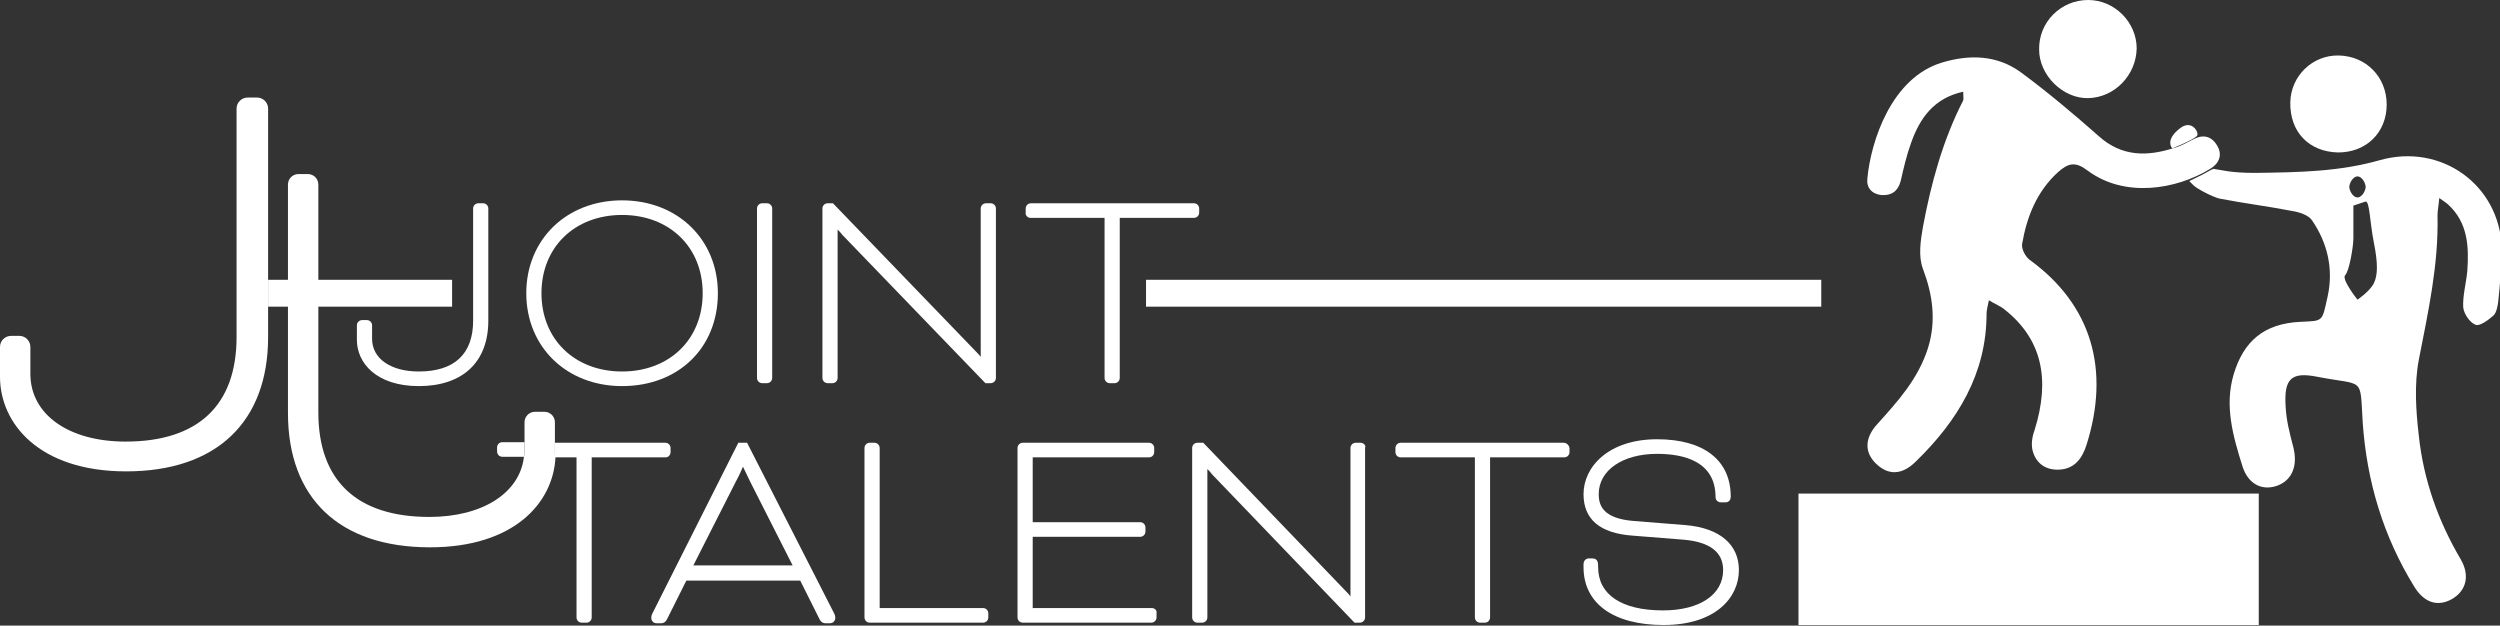 <?xml version="1.0" encoding="utf-8"?>
<!-- Generator: $$$/GeneralStr/196=Adobe Illustrator 27.6.0, SVG Export Plug-In . SVG Version: 6.00 Build 0)  -->
<svg version="1.1" id="Calque_1" xmlns="http://www.w3.org/2000/svg" xmlns:xlink="http://www.w3.org/1999/xlink" x="0px" y="0px"
	 viewBox="0 0 428 107.1" style="enable-background:new 0 0 428 107.1;" xml:space="preserve">
<rect x="0" y="0" width="428" height="107.1" fill="#333333" stroke="none"/>
<style type="text/css">
	.st0{display:none;fill:#FFFFFF;}
	.st1{fill:#FFFFFF;}
</style>
<g>
	<path class="st0" d="M127.2,79.9c-0.3,0.7-0.8,1.6-1.3,2.7l-7.2,14.2h17.1l-7.2-14.2C128,81.5,127.5,80.6,127.2,79.9z"/>
	<ellipse class="st0" cx="106.5" cy="50.2" rx="13.8" ry="13.4"/>
	<path class="st1" d="M114.8,77.4v-0.7c0-0.5-0.4-0.9-0.9-0.9H95v1.8c0,0.2,0,0.5,0,0.7h3.7v27.4c0,0.5,0.4,0.9,0.9,0.9h0.8
		c0.5,0,0.9-0.4,0.9-0.9V78.3H114C114.4,78.3,114.8,77.9,114.8,77.4z"/>
	<path class="st1" d="M89.8,77v-1.3H86c-0.5,0-0.9,0.4-0.9,0.9v0.7c0,0.5,0.4,0.9,0.9,0.9h3.7C89.8,77.9,89.8,77.5,89.8,77z"/>
	<path class="st1" d="M127.9,75.8h-1.5L111.7,105c-0.2,0.4-0.2,0.6-0.2,0.8c0,0.4,0.3,0.9,0.9,0.9h0.8c0.3,0,0.7-0.1,1-0.7l3.3-6.6
		H137l3.3,6.6c0.3,0.6,0.7,0.7,1,0.7h0.8c0.5,0,0.9-0.4,0.9-0.9c0-0.2,0-0.4-0.2-0.8L127.9,75.8z M118.7,96.8l7.2-14.2
		c0.6-1.1,1-2,1.3-2.7c0.3,0.7,0.8,1.6,1.3,2.7l7.2,14.2H118.7z"/>
	<path class="st1" d="M168.3,104.1h-17.7V76.7c0-0.5-0.4-0.9-0.9-0.9h-0.8c-0.5,0-0.9,0.4-0.9,0.9v29c0,0.5,0.4,0.9,0.9,0.9h19.4
		c0.5,0,0.9-0.4,0.9-0.9V105C169.2,104.5,168.8,104.1,168.3,104.1z"/>
	<path class="st1" d="M197.2,104.1h-20.4V91.9h18.4c0.5,0,0.9-0.4,0.9-0.9v-0.7c0-0.5-0.4-0.9-0.9-0.9h-18.4V78.3h19.9
		c0.5,0,0.9-0.4,0.9-0.9v-0.7c0-0.5-0.4-0.9-0.9-0.9h-21.6c-0.5,0-0.9,0.4-0.9,0.9v29c0,0.5,0.4,0.9,0.9,0.9h22
		c0.5,0,0.9-0.4,0.9-0.9V105C198.1,104.5,197.7,104.1,197.2,104.1z"/>
	<path class="st1" d="M232.9,75.8h-0.8c-0.5,0-0.9,0.4-0.9,0.9v25.4c-0.2-0.3-0.5-0.6-0.8-0.9L206,75.8h-1c-0.5,0-0.9,0.4-0.9,0.9
		v29c0,0.5,0.4,0.9,0.9,0.9h0.8c0.5,0,0.9-0.4,0.9-0.9V80.3c0.3,0.3,0.6,0.6,0.8,0.9l24.2,25.2l0.2,0.2h0.9c0.5,0,0.9-0.4,0.9-0.9
		v-29C233.9,76.2,233.4,75.8,232.9,75.8z"/>
	<path class="st1" d="M267.7,75.8h-27.9c-0.5,0-0.9,0.4-0.9,0.9v0.7c0,0.5,0.4,0.9,0.9,0.9h12.7v27.4c0,0.5,0.4,0.9,0.9,0.9h0.8
		c0.5,0,0.9-0.4,0.9-0.9V78.3h12.7c0.5,0,0.9-0.4,0.9-0.9v-0.7C268.6,76.2,268.2,75.8,267.7,75.8z"/>
	<path class="st1" d="M288.6,89.9l-8.8-0.7c-5.4-0.4-6.1-2.7-6.1-4.6c0-4.1,4.1-6.9,10-6.9c4.6,0,10,1.3,10,7.4
		c0,0.5,0.4,0.9,0.9,0.9h0.8c0.5,0,0.9-0.3,0.9-1c0-6.2-4.6-9.8-12.6-9.8c-8.3,0-12.6,4.7-12.6,9.4c0,4.3,2.8,6.7,8.4,7.1l8.8,0.7
		c4.4,0.4,6.7,2.1,6.7,5.2c0,4.2-4,6.9-10.3,6.9c-7.1,0-11.1-2.7-11.1-7.4c0-0.7,0-1.5-1-1.5H272c-0.4,0-0.9,0.3-0.9,1v0.5
		c0,6.2,5.1,9.9,13.7,9.9c8.9,0,12.9-4.7,12.9-9.4C297.7,93.2,294.4,90.4,288.6,89.9z"/>
	<rect x="196.2" y="47.9" class="st1" width="115.6" height="4.6"/>
	<path class="st1" d="M63.7,58v-2.3c0-0.5-0.4-0.9-0.9-0.9H62c-0.5,0-0.9,0.4-0.9,0.9v2.5c0,3.9,3.3,7.9,10.6,7.9
		c7.5,0,11.9-4.1,11.9-11.2V35.7c0-0.5-0.4-0.9-0.9-0.9h-0.8c-0.5,0-0.9,0.4-0.9,0.9v19.2c0,5.7-3.2,8.7-9.3,8.7
		C66.9,63.6,63.7,61.4,63.7,58z"/>
	<path class="st1" d="M106.5,66.1c9.6,0,16.4-6.5,16.4-15.9c0-9.2-6.9-15.9-16.4-15.9S90.1,41,90.1,50.2S97,66.1,106.5,66.1z
		 M106.5,36.8c8.1,0,13.8,5.5,13.8,13.4s-5.7,13.4-13.8,13.4s-13.8-5.5-13.8-13.4S98.4,36.8,106.5,36.8z"/>
	<path class="st1" d="M130.5,65.6h0.8c0.5,0,0.9-0.4,0.9-0.9v-29c0-0.5-0.4-0.9-0.9-0.9h-0.8c-0.5,0-0.9,0.4-0.9,0.9v29
		C129.6,65.2,130,65.6,130.5,65.6z"/>
	<path class="st1" d="M169.6,34.8h-0.8c-0.5,0-0.9,0.4-0.9,0.9v25.4c-0.2-0.3-0.5-0.6-0.8-0.9l-24.5-25.4h-0.9
		c-0.5,0-0.9,0.4-0.9,0.9v29c0,0.5,0.4,0.9,0.9,0.9h0.8c0.5,0,0.9-0.4,0.9-0.9V39.3c0.3,0.3,0.6,0.6,0.8,0.9l24.5,25.4h0.9
		c0.5,0,0.9-0.4,0.9-0.9v-29C170.5,35.2,170.1,34.8,169.6,34.8z"/>
	<path class="st1" d="M176.4,37.3h12.7v27.4c0,0.5,0.4,0.9,0.9,0.9h0.8c0.5,0,0.9-0.4,0.9-0.9V37.3h12.7c0.5,0,0.9-0.4,0.9-0.9v-0.7
		c0-0.5-0.4-0.9-0.9-0.9h-27.9c-0.5,0-0.9,0.4-0.9,0.9v0.7C175.5,36.9,176,37.3,176.4,37.3z"/>
	<path class="st1" d="M321.4,72.6c-2.2,2.4-2.2,4.8-0.3,6.7c2.1,2.1,4.5,2.1,6.9-0.3c7.1-6.9,12.1-15,12.1-25.3
		c0-0.6,0.2-1.3,0.4-2.3c1.1,0.7,2,1,2.7,1.6c6.3,5,7.9,11.8,5.1,20.7c-0.4,1.1-0.6,2.4-0.3,3.5c0.6,2.2,2.3,3.3,4.5,3.2
		c2.7-0.1,4-2,4.7-4.2c4.1-12.9,0.9-24-9.7-31.7c-0.7-0.5-1.5-1.9-1.3-2.8c0.8-4.6,2.5-8.9,6.1-12.2c1.8-1.6,3-1.9,5.1-0.3
		c6.3,4.7,15.1,3.3,21-0.3c1.5-0.9,2.2-2.4,1.1-4.1c-1-1.6-2.5-1.8-4.1-0.9c-1,0.5-2,1.1-3.1,1.4c-4.6,1.5-9,1.6-13-2
		c-4.3-3.8-8.7-7.5-13.3-10.9c-4.1-3-8.8-3.1-13.5-1.7c-8.7,2.6-12.2,13.5-12.8,19.8c-0.2,1.6,0.7,2.7,2.4,2.9
		c1.7,0.1,2.8-0.6,3.3-2.4c0.5-2.2,1-4.4,1.8-6.6c1.5-4.2,3.9-7.6,8.9-8.7c0,0.8,0.1,1.2,0,1.5c-3.5,6.8-5.5,14.2-6.9,21.7
		c-0.4,2.3-0.8,5,0,7.1c1.7,4.5,2.3,8.9,0.9,13.5C328.4,64.9,324.9,68.7,321.4,72.6z"/>
	<path class="st1" d="M407.5,27.4c-7,2-13.9,2.1-21.4,2.2c-4.3,0-5.7-0.5-6.6-0.6c-0.2,0-0.5-0.1-0.5-0.1c-0.4,0.1-1,0.5-1.4,0.7
		c-0.3,0.2-2.8,1.4-2.8,1.4l0.7,0.7c0.7,0.7,3.5,2.1,4.5,2.3c4.1,0.8,8.2,1.3,12.3,2.1c1.3,0.2,2.9,0.7,3.5,1.6
		c2.7,3.9,3.7,8.4,2.7,13c-1,4.5-0.7,4.2-4.7,4.4c-6.2,0.3-9.7,3.3-11.4,9c-1.6,5.4-0.1,10.6,1.5,15.7c1,3.2,3.5,4.3,6.1,3.3
		c2.5-1,3.4-3.5,2.6-6.6c-0.6-2.3-1.2-4.6-1.3-6.9c-0.3-4.7,0.9-6,5.4-5.1c8.2,1.6,7.3-0.2,7.8,7.9c0.7,10,3.5,19.4,8.8,28
		c1.7,2.8,4,3.5,6.4,2.2c2.5-1.4,3.2-4,1.6-6.8c-3.9-6.6-6.4-13.7-7.2-21.2c-0.5-4.3-0.8-8.8,0-13c1.6-8.2,3.4-16.3,3.2-24.7
		c0-0.9,0.2-1.7,0.3-3c0.8,0.6,1.2,0.8,1.5,1.1c3.4,3.1,3.6,7.2,3.3,11.4c-0.2,2.1-0.8,4.2-0.7,6.2c0.1,1.1,1.1,2.6,2.1,3
		c0.7,0.3,2.2-0.8,3.1-1.6c0.5-0.5,0.7-1.6,0.8-2.4c0.3-3,0.6-6.1,0.6-9.2C427.9,31.6,417.9,24.5,407.5,27.4z M403.6,30.2
		c0.8,0,1.4,1.2,1.4,1.8s-0.6,1.8-1.4,1.8s-1.4-1.2-1.4-1.8S402.8,30.2,403.6,30.2z M406.4,48.5c-0.7,1.4-2.8,2.8-2.8,2.8
		s-2.8-3.5-2.1-4.2s1.4-4.9,1.4-6.3c0-1,0-5.6,0-5.6l2.1-0.7c0.7,0,0.7,3.5,1.4,7C407.1,45,407.1,47.1,406.4,48.5z"/>
	<path class="st1" d="M357.5,16.8c4.5-0.1,8.2-3.9,8.3-8.5c0-4.5-3.8-8.3-8.3-8.3c-4.7,0-8.5,3.8-8.4,8.5
		C349.1,12.9,353.2,16.9,357.5,16.8z"/>
	<path class="st1" d="M400.3,26.1c4.8,0,8.3-3.4,8.3-8.2c0-4.7-3.5-8.3-8.2-8.4c-4.5-0.1-8.2,3.5-8.3,8
		C392,22.6,395.3,26,400.3,26.1z"/>
	<rect x="307.9" y="84.5" class="st1" width="78.8" height="22.5"/>
	<path class="st1" d="M376.1,23.3c0.5-0.5-0.8-2.9-2.8-1.4c-2.8,2.1-1.4,3.5-1.4,3.5S375.4,24,376.1,23.3z"/>
	<path class="st0" d="M403.6,33.7c0.8,0,1.4-1.2,1.4-1.8s-0.6-1.8-1.4-1.8s-1.4,1.2-1.4,1.8S402.8,33.7,403.6,33.7z"/>
	<path class="st0" d="M405,34.4l-2.1,0.7c0,0,0,4.6,0,5.6c0,1.4-0.7,5.6-1.4,6.3s2.1,4.2,2.1,4.2s2.1-1.4,2.8-2.8s0.7-3.5,0-7
		C405.7,37.9,405.7,34.4,405,34.4z"/>
	<path class="st1" d="M45.9,47.9V18.6c0-1-0.8-1.9-1.9-1.9h-1.6c-1,0-1.9,0.8-1.9,1.9v39.1c0,11.7-6.6,17.9-19,17.9
		C11.8,75.6,5.2,71,5.2,64v-4.6c0-1-0.8-1.9-1.9-1.9H1.9c-1,0-1.9,0.8-1.9,1.9v5.1c0,8,6.7,16.2,21.6,16.2c15.4,0,24.3-8.4,24.3-23
		v-5.2V47.9z"/>
	<path class="st1" d="M95,77.5v-1.8v-3.4c0-1-0.8-1.8-1.8-1.8h-1.6c-1,0-1.8,0.8-1.8,1.8v3.4V77c0,0.4,0,0.8-0.1,1.2
		c-0.7,6.2-7.1,10.3-16.2,10.3c-12.4,0-19-6.2-19-17.9V52.5h22.9v-4.6H54.5V31.6c0-1-0.8-1.8-1.8-1.8h-1.6c-1,0-1.8,0.8-1.8,1.8
		v16.3h-3.4v4.6h3.4v18.2c0,14.6,8.8,23,24.3,23c14.4,0,21.1-7.6,21.5-15.4C95,78,95,77.8,95,77.5z"/>
</g>
</svg>
